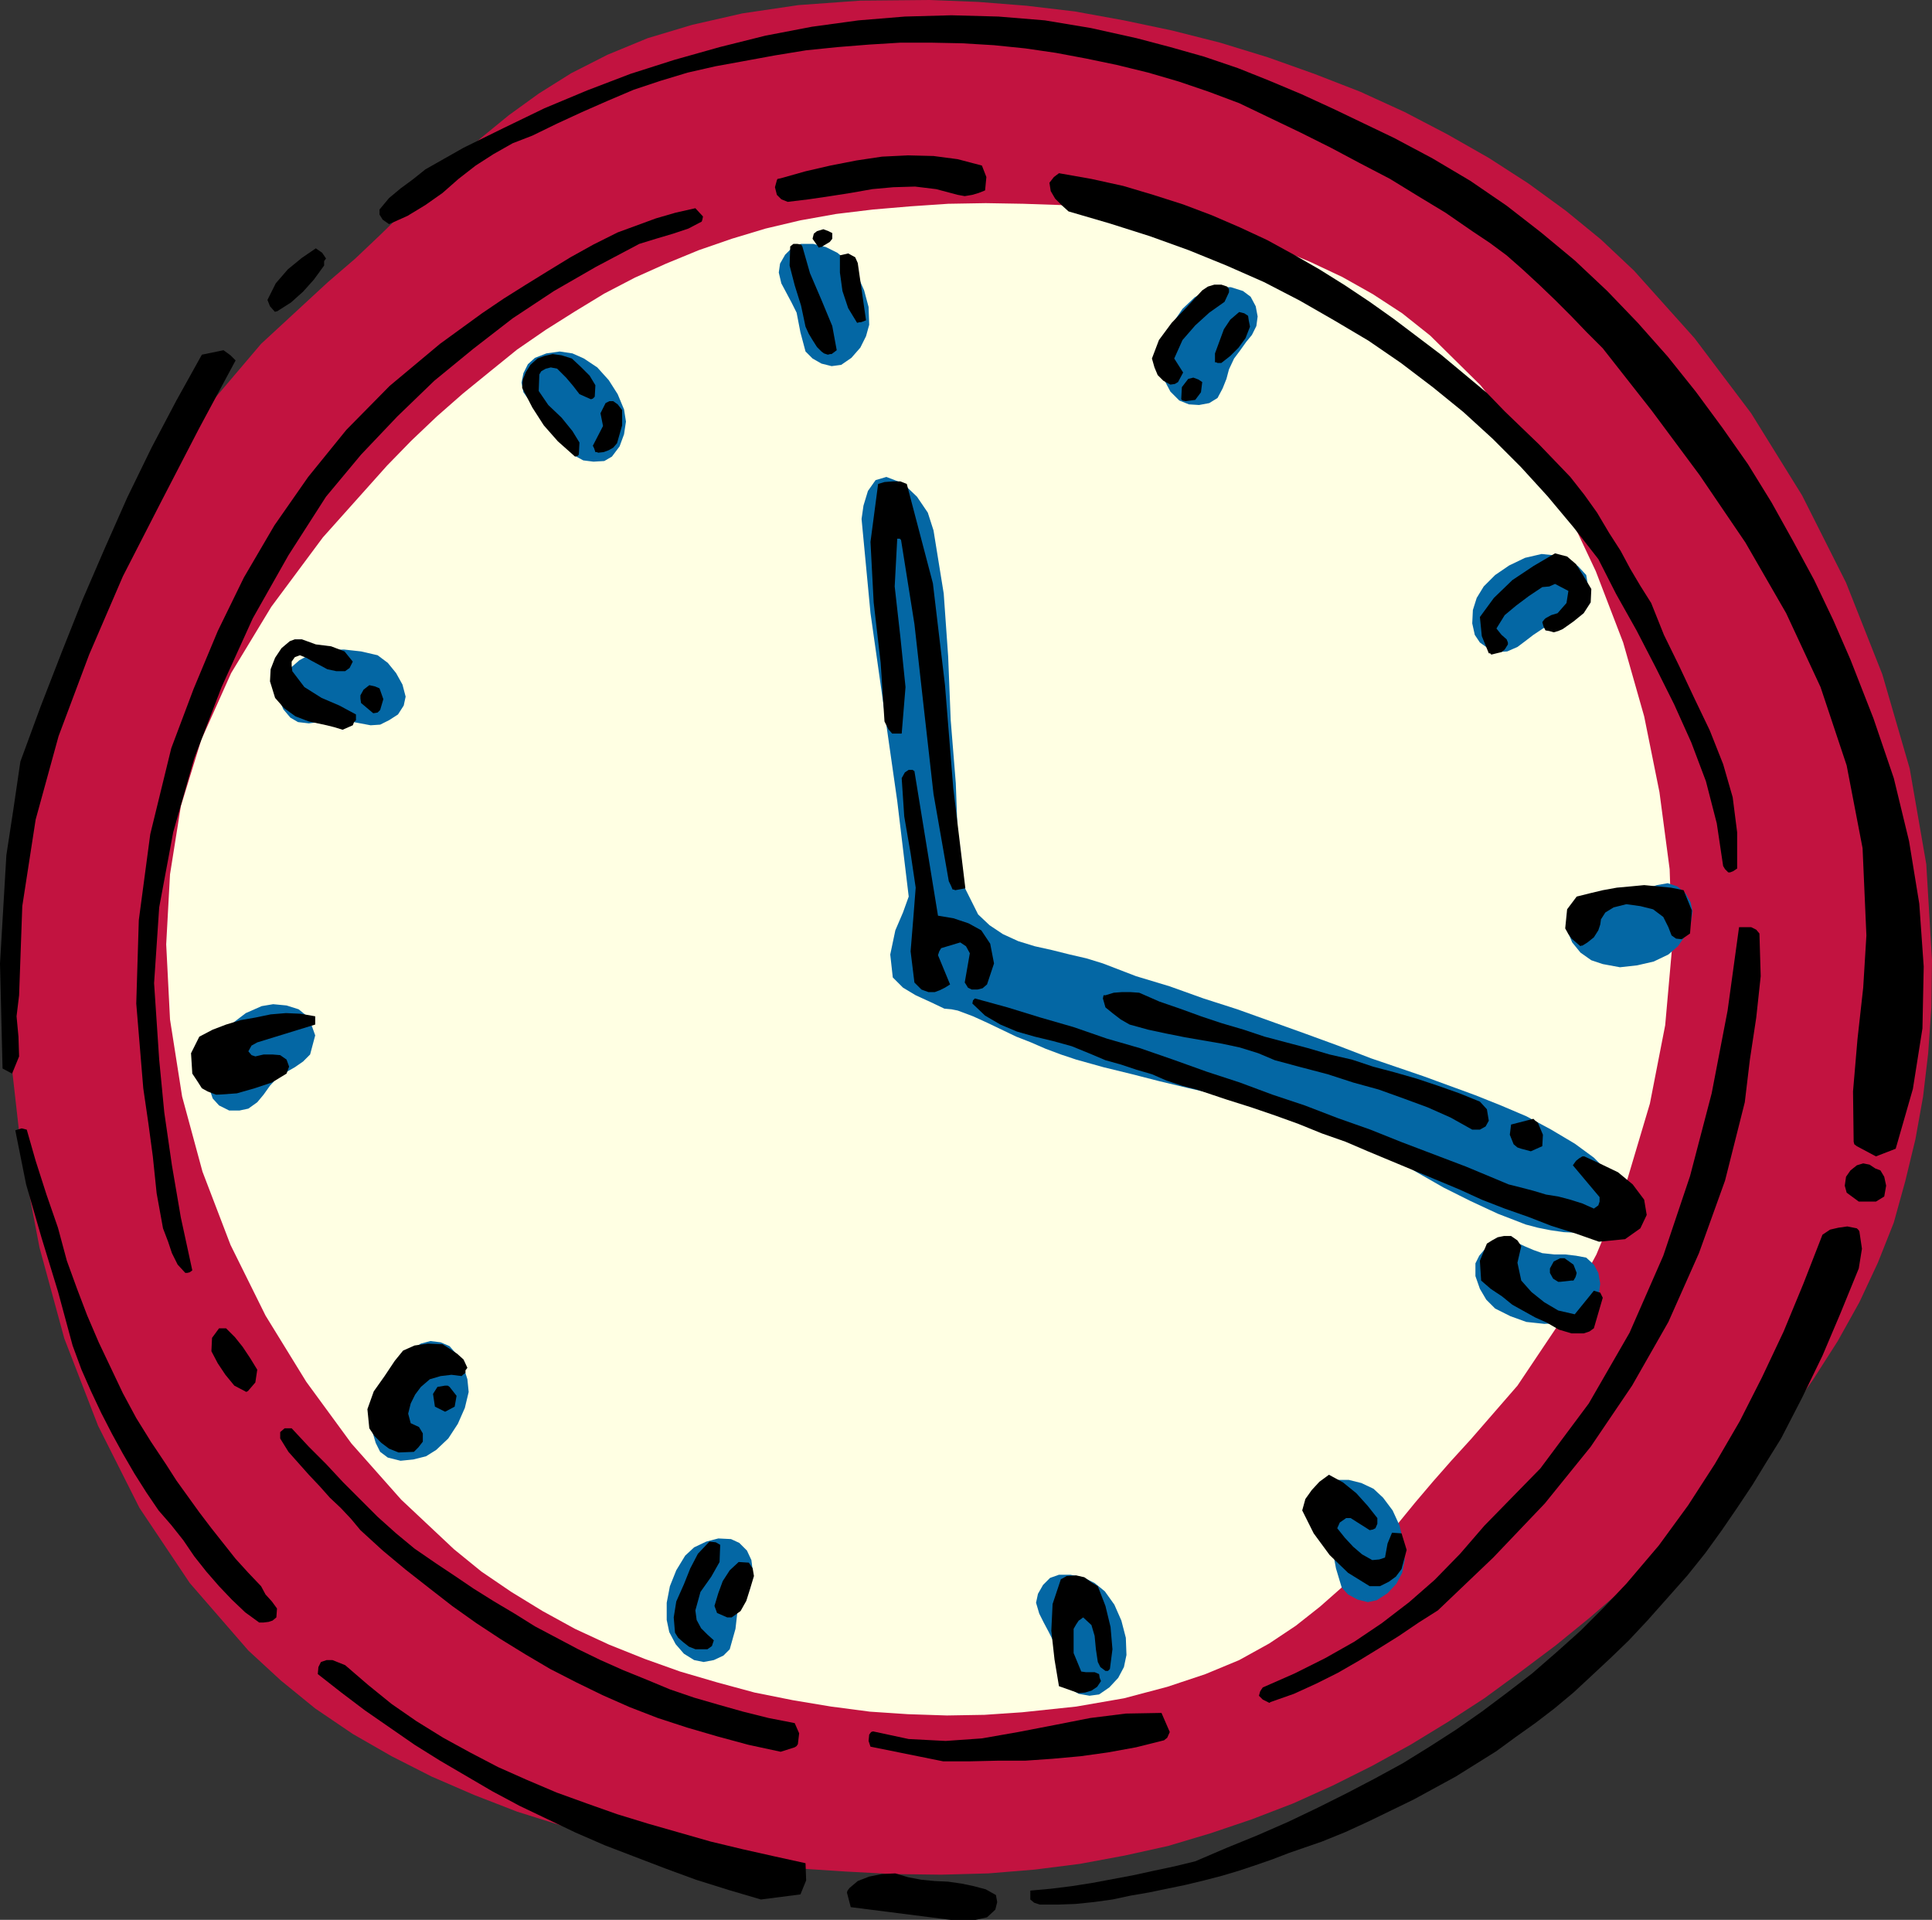 <?xml version="1.0" encoding="UTF-8" standalone="no"?>
<svg
   version="1.0"
   width="129.724mm"
   height="128.885mm"
   id="svg56"
   sodipodi:docname="Clock 19.wmf"
   xmlns:inkscape="http://www.inkscape.org/namespaces/inkscape"
   xmlns:sodipodi="http://sodipodi.sourceforge.net/DTD/sodipodi-0.dtd"
   xmlns="http://www.w3.org/2000/svg"
   xmlns:svg="http://www.w3.org/2000/svg">
  <rect width="100%" height="100%" fill="#333333" stroke="none"/>
  <sodipodi:namedview
     id="namedview56"
     pagecolor="#ffffff"
     bordercolor="#000000"
     borderopacity="0.25"
     inkscape:showpageshadow="2"
     inkscape:pageopacity="0.0"
     inkscape:pagecheckerboard="0"
     inkscape:deskcolor="#d1d1d1"
     inkscape:document-units="mm" />
  <defs
     id="defs1">
    <pattern
       id="WMFhbasepattern"
       patternUnits="userSpaceOnUse"
       width="6"
       height="6"
       x="0"
       y="0" />
  </defs>
  <path
     style="fill:#c21340;fill-opacity:1;fill-rule:evenodd;stroke:none"
     d="m 235.936,0 12.282,0.485 12.282,0.969 12.282,1.454 12.443,2.262 12.282,2.585 12.12,3.07 12.12,3.716 11.797,4.201 11.635,4.524 11.312,5.17 10.827,5.655 10.504,5.978 10.019,6.463 9.534,6.947 8.888,7.271 8.403,7.917 15.352,17.126 14.382,19.065 12.928,20.842 11.15,22.135 9.211,23.266 6.949,23.912 4.202,24.235 1.454,24.397 -0.162,11.956 -0.808,11.633 -1.293,10.987 -1.939,10.825 -2.586,10.663 -2.909,10.502 -4.04,10.179 -4.686,10.017 -5.494,9.856 -6.302,9.856 -6.949,9.856 -8.08,9.856 -8.888,10.179 -9.858,9.856 -10.827,10.179 -11.958,10.34 -8.726,7.109 -9.05,6.786 -9.05,6.624 -9.211,5.978 -9.534,5.816 -9.696,5.332 -10.019,5.009 -10.019,4.524 -10.504,4.039 -10.504,3.554 -10.827,3.231 -10.989,2.424 -11.312,2.1 -11.474,1.454 -11.797,0.969 -11.958,0.323 -12.282,-0.162 -12.12,-0.646 -12.282,-0.808 -12.12,-1.293 -12.12,-1.777 -11.958,-2.1 -11.797,-2.585 -11.635,-3.07 -11.312,-3.554 -10.827,-4.201 -10.827,-4.685 -10.181,-5.17 -9.858,-5.655 -9.534,-6.463 -8.726,-7.109 -8.242,-7.594 L 48.157,401.656 35.39,382.591 24.886,361.749 16.322,339.615 10.019,316.51 5.494,292.922 2.747,268.525 1.939,244.128 3.394,219.732 7.918,195.335 l 7.272,-24.235 9.696,-23.266 11.958,-22.135 13.898,-20.196 15.514,-18.257 16.968,-15.672 6.949,-5.978 6.302,-5.978 6.302,-6.14 6.302,-6.301 6.464,-6.14 6.464,-5.978 7.11,-5.816 7.595,-5.493 8.242,-5.17 9.211,-4.685 10.181,-4.201 11.312,-3.393 12.766,-2.908 14.221,-2.1 15.675,-1.131 z"
     id="path1" />
  <path
     style="fill:#ffffe3;fill-opacity:1;fill-rule:evenodd;stroke:none"
     d="m 259.368,434.455 -9.534,0.646 -9.534,0.162 -9.858,-0.323 -9.696,-0.646 -9.858,-1.293 -9.696,-1.616 -9.696,-1.939 -9.534,-2.585 -9.373,-2.747 -9.05,-3.231 -8.888,-3.554 -8.726,-4.039 -8.242,-4.524 -7.918,-4.847 -7.595,-5.17 -6.949,-5.655 -13.413,-12.602 -12.605,-14.218 -11.474,-15.672 -10.342,-16.803 -8.888,-17.934 -7.11,-18.58 -5.171,-19.065 -3.07,-19.55 -0.97,-19.065 0.97,-17.772 2.747,-17.288 5.171,-16.803 7.595,-16.965 10.181,-16.803 13.09,-17.611 16.322,-18.257 6.141,-6.301 6.464,-6.14 6.626,-5.816 6.949,-5.655 6.787,-5.493 7.272,-5.009 7.434,-4.685 7.434,-4.524 7.757,-4.039 7.918,-3.554 8.242,-3.393 8.403,-2.908 8.565,-2.585 8.888,-2.1 9.05,-1.616 9.373,-1.131 9.534,-0.808 9.534,-0.646 9.534,-0.162 9.534,0.162 9.534,0.323 9.534,0.808 9.373,1.131 9.373,1.777 9.05,1.939 8.888,2.424 8.726,2.908 8.242,3.393 8.242,3.878 7.757,4.362 7.434,4.847 7.11,5.655 12.766,12.602 11.312,14.218 9.858,15.834 8.08,17.126 6.949,18.096 5.333,18.742 3.878,19.227 2.586,19.55 0.646,19.55 -1.778,20.034 -3.878,19.873 -5.818,19.55 -7.757,18.742 -9.211,17.126 -10.827,16.157 -11.797,13.572 -5.01,5.493 -4.686,5.332 -4.525,5.332 -4.363,5.332 -4.525,5.655 -4.686,5.17 -5.01,5.332 -5.494,4.847 -6.141,4.847 -6.787,4.524 -7.595,4.201 -8.565,3.554 -9.696,3.231 -10.989,2.908 -12.12,2.1 z"
     id="path2" />
  <path
     style="fill:#0467a4;fill-opacity:1;fill-rule:evenodd;stroke:none"
     d="m 135.744,90.801 2.909,-1.131 3.394,-0.485 3.232,0.485 2.909,1.293 3.394,2.262 2.909,3.231 2.262,3.554 1.616,3.878 0.485,3.07 -0.485,3.231 -1.131,3.07 -1.939,2.585 -1.939,1.131 -2.747,0.162 -2.586,-0.323 -2.101,-1.131 -1.616,-1.777 -1.293,-2.262 -1.293,-2.262 -1.293,-1.939 -2.101,-2.262 -2.101,-1.616 -1.778,-1.777 -1.616,-2.262 -0.485,-2.424 0.485,-2.424 1.131,-2.262 z"
     id="path3" />
  <path
     style="fill:#0467a4;fill-opacity:1;fill-rule:evenodd;stroke:none"
     d="m 203.293,61.88 h 3.07 l 3.232,0.808 2.909,1.454 2.586,2.1 2.424,3.393 1.778,4.039 1.131,4.201 0.162,4.524 -0.808,2.908 -1.454,2.908 -2.262,2.585 -2.586,1.777 -2.424,0.323 -2.586,-0.646 -2.262,-1.293 -1.778,-1.777 -1.293,-4.847 -0.97,-5.009 -1.293,-2.585 -1.293,-2.424 -1.293,-2.424 -0.646,-2.747 0.323,-2.262 1.293,-2.262 1.778,-1.777 z"
     id="path4" />
  <path
     style="fill:#0467a4;fill-opacity:1;fill-rule:evenodd;stroke:none"
     d="m 299.283,101.626 -2.262,-2.262 -1.454,-2.747 -0.808,-3.393 v -3.231 l 1.131,-4.039 1.778,-4.039 2.424,-3.554 3.07,-2.908 2.747,-1.616 3.07,-0.969 h 3.394 l 3.07,0.969 1.939,1.454 1.293,2.424 0.485,2.585 -0.323,2.424 -1.131,2.262 -1.454,1.777 -1.616,2.262 -1.454,1.939 -1.293,2.747 -0.646,2.424 -0.97,2.424 -1.293,2.424 -2.101,1.293 -2.586,0.485 -2.586,-0.162 z"
     id="path5" />
  <path
     style="fill:#0467a4;fill-opacity:1;fill-rule:evenodd;stroke:none"
     d="m 374.265,161.083 -0.646,-2.908 0.162,-3.393 0.97,-3.07 1.778,-2.908 2.909,-2.908 3.555,-2.424 4.04,-1.939 4.202,-0.969 3.07,0.323 3.232,0.969 2.909,1.777 2.101,2.262 0.808,4.847 -2.424,4.524 -2.101,1.293 -2.586,0.808 -2.424,0.969 -2.262,1.131 -2.424,1.616 -2.101,1.616 -1.939,1.454 -2.586,1.131 -2.262,0.162 -2.424,-0.808 -2.262,-1.616 z"
     id="path6" />
  <path
     style="fill:#0467a4;fill-opacity:1;fill-rule:evenodd;stroke:none"
     d="m 405.777,328.143 -1.616,2.908 -2.424,2.262 -2.747,1.777 -3.07,0.646 -4.04,0.162 -4.525,-0.485 -4.04,-1.454 -3.878,-1.939 -2.262,-2.262 -1.616,-2.747 -1.131,-3.231 v -3.231 l 0.97,-1.939 1.778,-2.1 2.262,-1.293 2.424,-0.485 2.586,0.323 2.424,1.131 2.262,0.969 2.262,0.808 3.07,0.323 h 2.747 l 2.747,0.323 2.586,0.485 1.939,1.777 1.131,2.1 0.485,2.747 z"
     id="path7" />
  <path
     style="fill:#0467a4;fill-opacity:1;fill-rule:evenodd;stroke:none"
     d="m 429.532,231.203 -0.485,3.393 -1.293,2.747 -1.939,2.747 -2.424,2.1 -3.717,1.777 -4.202,0.969 -4.363,0.485 -4.363,-0.808 -2.909,-0.969 -2.747,-1.939 -2.101,-2.585 -1.293,-3.07 0.162,-2.1 0.97,-2.747 1.616,-1.777 2.101,-1.454 2.424,-0.485 2.586,-0.323 2.586,0.323 2.424,-0.323 2.909,-0.485 2.586,-1.293 2.424,-0.808 2.747,-0.485 2.424,0.808 2.101,1.777 1.293,2.262 z"
     id="path8" />
  <path
     style="fill:#0467a4;fill-opacity:1;fill-rule:evenodd;stroke:none"
     d="m 339.198,375.483 h 3.07 l 3.232,0.808 3.07,1.454 2.424,2.262 2.424,3.231 1.778,3.878 0.97,4.524 0.323,4.201 -0.646,3.231 -1.454,2.747 -2.262,2.424 -2.747,1.777 -2.262,0.485 -2.586,-0.646 -2.424,-1.293 -1.616,-1.777 -1.454,-4.847 -0.97,-5.17 -1.131,-2.585 -1.293,-2.424 -1.293,-2.262 -0.646,-2.747 0.323,-2.424 1.131,-2.262 1.939,-1.616 z"
     id="path9" />
  <path
     style="fill:#0467a4;fill-opacity:1;fill-rule:evenodd;stroke:none"
     d="m 268.74,399.556 h 2.909 l 3.232,0.646 2.909,1.454 2.586,2.1 2.424,3.393 1.778,4.039 1.131,4.362 0.162,4.362 -0.646,3.07 -1.454,2.747 -2.262,2.424 -2.586,1.777 -2.424,0.323 -2.747,-0.485 -2.262,-1.293 -1.616,-1.777 -1.454,-4.847 -0.97,-5.17 -1.293,-2.585 -1.293,-2.424 -1.131,-2.262 -0.808,-2.747 0.485,-2.262 1.293,-2.262 1.778,-1.777 z"
     id="path10" />
  <path
     style="fill:#0467a4;fill-opacity:1;fill-rule:evenodd;stroke:none"
     d="m 176.144,421.206 -2.586,-1.616 -2.101,-2.424 -1.616,-3.07 -0.646,-3.07 v -4.362 l 0.808,-4.201 1.616,-4.039 2.262,-3.716 2.262,-2.1 3.07,-1.454 3.07,-0.808 3.232,0.162 2.101,0.969 1.939,1.939 1.131,2.424 0.323,2.585 -0.646,2.424 -0.97,2.262 -1.293,2.262 -0.808,2.262 -0.646,5.655 -1.454,5.17 -1.616,1.616 -2.424,1.131 -2.586,0.485 z"
     id="path11" />
  <path
     style="fill:#0467a4;fill-opacity:1;fill-rule:evenodd;stroke:none"
     d="m 114.089,341.553 2.101,2.424 1.454,2.908 0.97,3.07 0.323,3.231 -0.97,4.039 -1.778,4.039 -2.424,3.716 -3.07,2.908 -2.586,1.616 -3.232,0.808 -3.232,0.323 -3.232,-0.808 -1.939,-1.454 -1.131,-2.262 -0.808,-2.747 0.162,-2.262 1.131,-2.424 1.454,-2.1 1.616,-1.939 1.616,-2.1 1.131,-2.908 0.808,-2.585 0.808,-2.424 1.454,-2.424 2.101,-1.293 2.424,-0.646 2.586,0.323 z"
     id="path12" />
  <path
     style="fill:#0467a4;fill-opacity:1;fill-rule:evenodd;stroke:none"
     d="m 53.974,278.704 -1.939,-5.816 1.454,-6.624 2.424,-3.231 3.07,-3.393 3.394,-2.585 4.04,-1.777 2.909,-0.485 3.394,0.323 3.07,0.969 2.586,2.1 1.616,4.524 -1.293,4.847 -1.778,1.777 -2.101,1.454 -2.262,1.293 -2.101,1.293 -1.939,2.1 -1.616,2.262 -1.616,1.939 -2.262,1.616 -2.262,0.485 h -2.586 l -2.586,-1.293 z"
     id="path13" />
  <path
     style="fill:#0467a4;fill-opacity:1;fill-rule:evenodd;stroke:none"
     d="m 70.619,175.462 0.97,-2.908 1.778,-2.747 2.586,-2.262 2.909,-1.616 4.04,-0.969 4.363,-0.162 4.363,0.485 4.202,0.969 2.586,1.939 2.101,2.585 1.616,2.908 0.808,3.07 -0.485,2.262 -1.454,2.262 -2.262,1.454 -2.262,1.131 -2.424,0.162 -2.586,-0.485 -2.586,-0.485 -2.586,-0.323 h -2.909 l -2.424,0.485 -2.586,0.323 -2.747,-0.323 -1.939,-1.131 -1.778,-2.1 -0.97,-2.262 z"
     id="path14" />
  <path
     style="fill:#0467a4;fill-opacity:1;fill-rule:evenodd;stroke:none"
     d="m 218.645,131.677 0.485,-3.393 1.131,-3.716 1.939,-2.747 2.747,-0.808 4.202,1.616 3.555,3.393 2.747,4.039 1.454,4.524 2.586,15.995 1.131,15.995 0.646,16.157 1.293,15.995 0.323,8.886 0.162,8.725 1.454,8.24 3.717,7.432 2.909,2.747 3.394,2.262 3.878,1.777 4.202,1.293 4.363,0.969 4.525,1.131 4.202,0.969 4.202,1.293 8.403,3.231 8.565,2.585 8.565,3.07 8.565,2.747 8.565,3.07 8.565,3.07 8.403,3.07 8.403,3.231 6.626,2.262 6.626,2.262 6.626,2.424 6.626,2.424 6.464,2.585 6.464,2.747 6.302,3.393 5.979,3.554 4.848,3.554 4.525,4.524 2.586,5.009 -0.646,5.009 -1.939,2.1 -2.424,1.293 -2.909,0.808 -3.232,0.323 -3.555,-0.162 -3.394,-0.485 -3.232,-0.646 -3.07,-0.808 -7.11,-2.747 -6.949,-3.231 -6.787,-3.393 -6.787,-3.878 -6.787,-4.039 -6.626,-3.716 -6.626,-3.554 -6.787,-3.554 -1.293,-0.323 -0.97,0.323 -7.272,-1.616 -7.272,-1.777 -7.11,-1.454 -7.11,-1.616 -7.434,-1.777 -6.949,-1.777 -7.272,-1.777 -6.949,-1.939 -3.878,-1.293 -3.878,-1.454 -3.717,-1.616 -3.717,-1.454 -3.717,-1.777 -3.717,-1.777 -3.555,-1.616 -3.878,-1.454 -1.616,-0.323 -1.778,-0.162 -3.394,-1.616 -3.878,-1.777 -3.232,-1.939 -2.586,-2.585 -0.646,-5.816 1.293,-6.14 1.939,-4.524 1.454,-4.039 -2.909,-24.235 -3.394,-23.75 -3.394,-23.912 z"
     id="path15" />
  <path
     style="fill:#000000;fill-opacity:1;fill-rule:evenodd;stroke:none"
     d="m 241.269,487.126 h 2.909 3.394 l 2.909,-0.646 2.101,-1.939 0.485,-1.939 -0.323,-1.777 -2.586,-1.454 -3.07,-0.808 -3.07,-0.646 -3.394,-0.485 -3.394,-0.162 -3.394,-0.323 -3.394,-0.646 -3.232,-0.969 -3.394,0.162 -3.232,0.646 -2.909,1.131 -2.101,1.777 -0.485,0.646 -0.162,0.485 0.97,3.716 z"
     id="path16" />
  <path
     style="fill:#000000;fill-opacity:1;fill-rule:evenodd;stroke:none"
     d="m 263.892,483.248 h 4.525 l 4.525,-0.162 4.686,-0.485 4.686,-0.646 4.525,-0.969 4.686,-0.808 4.686,-0.969 4.686,-0.969 4.686,-1.131 4.363,-1.131 4.363,-1.293 4.363,-1.454 4.202,-1.454 4.202,-1.616 4.202,-1.454 4.202,-1.454 5.979,-2.424 5.979,-2.747 5.656,-2.747 5.656,-2.747 5.333,-2.908 5.333,-2.908 5.171,-3.231 5.171,-3.231 4.848,-3.554 5.01,-3.554 4.848,-3.716 4.848,-4.039 4.525,-4.201 4.848,-4.524 4.686,-4.524 4.686,-5.009 5.171,-5.816 5.01,-5.655 4.525,-5.655 4.202,-5.816 3.878,-5.655 3.878,-5.816 3.555,-5.816 3.717,-5.978 5.333,-10.34 5.171,-10.663 4.525,-10.663 4.686,-11.471 0.808,-5.009 -0.646,-4.362 -0.162,-0.323 -0.485,-0.485 -2.424,-0.485 -2.262,0.323 -2.101,0.485 -1.939,1.293 -4.848,12.441 -5.01,12.118 -5.494,11.633 -5.656,11.148 -6.302,10.825 -6.787,10.502 -7.434,10.179 -8.242,9.694 -5.818,6.14 -5.818,5.816 -6.141,5.493 -6.141,5.332 -6.302,4.847 -6.464,4.847 -6.464,4.524 -6.787,4.362 -6.787,4.201 -7.11,3.878 -7.11,3.716 -7.434,3.716 -7.434,3.554 -7.757,3.393 -7.918,3.231 -7.918,3.393 -5.333,1.293 -5.333,1.131 -5.171,1.131 -5.171,0.969 -5.171,0.969 -5.171,0.808 -5.171,0.646 -5.333,0.485 v 2.262 l 0.97,0.808 z"
     id="path17" />
  <path
     style="fill:#000000;fill-opacity:1;fill-rule:evenodd;stroke:none"
     d="m 193.112,481.955 10.019,-1.293 1.454,-3.554 -0.162,-4.362 -8.08,-1.777 -7.918,-1.777 -8.08,-1.939 -7.918,-2.262 -7.918,-2.262 -7.918,-2.424 -7.757,-2.747 -7.595,-2.747 -7.595,-3.231 -7.272,-3.231 -7.11,-3.716 -6.787,-3.716 -6.787,-4.201 -6.302,-4.362 -5.979,-4.847 -5.818,-5.009 -1.616,-0.646 -1.616,-0.646 h -1.454 l -1.454,0.485 -0.646,1.293 -0.162,1.777 5.979,4.685 5.979,4.524 6.302,4.362 6.302,4.362 6.464,4.039 6.626,3.878 6.626,3.878 6.949,3.716 7.11,3.393 7.11,3.393 7.434,3.231 7.595,2.908 7.595,2.908 7.918,2.908 8.242,2.585 z"
     id="path18" />
  <path
     style="fill:#000000;fill-opacity:1;fill-rule:evenodd;stroke:none"
     d="m 239.329,446.895 h 6.949 l 6.949,-0.162 h 6.949 l 6.949,-0.485 7.11,-0.646 6.949,-0.969 7.11,-1.293 7.11,-1.777 0.808,-0.646 0.646,-1.454 -2.101,-4.847 -9.05,0.162 -9.05,1.131 -9.05,1.777 -9.211,1.777 -9.211,1.616 -9.211,0.646 -9.373,-0.485 -9.05,-1.939 -0.485,0.162 -0.485,0.646 -0.162,1.616 0.485,1.454 z"
     id="path19" />
  <path
     style="fill:#000000;fill-opacity:1;fill-rule:evenodd;stroke:none"
     d="m 198.121,444.472 3.555,-1.131 0.485,-0.323 0.323,-0.485 0.323,-2.747 -1.131,-2.585 -6.626,-1.293 -6.464,-1.616 -6.302,-1.777 -6.141,-1.777 -6.141,-2.1 -5.818,-2.424 -5.979,-2.424 -5.818,-2.585 -5.656,-2.747 -5.494,-2.908 -5.494,-2.908 -5.171,-3.231 -5.171,-3.07 -5.171,-3.231 -5.01,-3.393 -4.848,-3.231 -5.171,-3.554 -4.686,-3.878 -4.686,-4.201 -4.363,-4.362 -4.363,-4.362 -4.363,-4.685 -4.363,-4.362 -4.363,-4.685 h -0.808 -0.97 l -1.131,0.969 v 1.616 l 2.101,3.393 2.586,2.908 2.586,2.908 2.747,2.908 2.586,2.908 2.747,2.585 2.586,2.747 2.424,2.908 5.656,5.17 5.818,4.847 5.979,4.685 5.818,4.524 6.141,4.362 6.141,4.039 6.302,3.878 6.302,3.716 6.626,3.393 6.626,3.231 6.949,3.07 7.11,2.747 7.434,2.424 7.757,2.262 7.757,2.1 z"
     id="path20" />
  <path
     style="fill:#000000;fill-opacity:1;fill-rule:evenodd;stroke:none"
     d="m 322.392,431.87 5.979,-2.1 5.656,-2.585 5.494,-2.747 5.333,-3.07 5.01,-3.07 5.171,-3.231 5.01,-3.393 4.848,-3.07 14.059,-13.41 13.09,-13.733 11.635,-14.379 10.504,-15.51 9.211,-16.157 7.757,-17.449 6.626,-18.419 5.01,-19.873 1.293,-10.825 1.616,-10.663 1.131,-10.502 -0.323,-10.825 -0.808,-0.969 -1.293,-0.646 h -1.454 -1.616 l -2.909,21.165 -4.04,21.004 -5.494,21.004 -6.787,20.196 -8.565,19.55 -10.342,17.934 -12.282,16.48 -14.221,14.541 -6.141,7.109 -6.464,6.624 -6.464,5.655 -6.949,5.332 -6.949,4.685 -7.434,4.201 -7.757,3.878 -8.08,3.554 -0.646,0.969 -0.323,1.131 0.97,0.969 1.616,0.808 h 0.162 z"
     id="path21" />
  <path
     style="fill:#000000;fill-opacity:1;fill-rule:evenodd;stroke:none"
     d="m 273.75,429.608 1.616,-0.162 1.616,-0.485 1.454,-0.969 0.97,-1.454 -0.323,-0.808 -0.162,-0.969 -1.131,-0.485 h -1.131 -1.131 l -1.131,-0.162 -1.939,-4.685 v -6.14 l 0.646,-1.131 0.646,-0.969 0.485,-0.323 0.646,-0.485 2.101,1.939 0.808,2.747 0.323,3.393 0.485,3.231 0.646,1.293 1.293,0.969 h 0.646 l 0.485,-0.485 0.646,-5.009 -0.485,-5.655 -1.293,-5.332 -1.939,-5.009 -1.616,-0.969 -1.778,-1.293 -2.101,-0.485 -2.424,0.162 -0.808,0.485 -0.646,0.323 -2.101,6.301 -0.323,6.786 0.808,7.271 1.131,6.786 z"
     id="path22" />
  <path
     style="fill:#000000;fill-opacity:1;fill-rule:evenodd;stroke:none"
     d="m 176.467,418.459 h 3.07 l 1.131,-0.808 0.485,-1.454 -1.616,-1.454 -1.616,-1.616 -1.131,-2.1 -0.323,-2.424 1.293,-4.685 2.747,-3.878 2.101,-3.716 0.162,-4.362 -1.131,-0.646 -1.616,-0.162 -2.909,3.07 -1.939,3.716 -1.616,4.039 -1.939,4.362 -0.646,4.039 0.323,3.878 0.808,1.293 1.293,1.131 1.454,1.131 z"
     id="path23" />
  <path
     style="fill:#000000;fill-opacity:1;fill-rule:evenodd;stroke:none"
     d="m 65.771,411.674 h 1.131 l 1.293,-0.162 0.97,-0.323 0.97,-0.808 0.162,-2.262 -1.293,-1.777 -1.616,-1.777 -1.131,-2.1 -3.232,-3.393 -3.232,-3.554 -3.07,-3.878 -3.07,-3.878 -3.07,-4.039 -2.909,-4.039 -2.909,-4.039 -2.586,-4.039 -3.878,-5.816 -3.717,-5.978 -3.394,-6.301 -3.07,-6.463 -3.07,-6.463 -2.909,-6.786 -2.586,-6.786 -2.586,-7.109 -2.262,-8.402 -2.909,-8.402 -2.747,-8.563 -2.262,-7.917 -1.293,-0.323 -1.616,0.485 2.747,13.733 3.878,13.41 4.202,13.733 3.717,13.733 2.262,6.14 2.424,5.493 2.586,5.493 2.747,5.332 2.747,5.009 2.909,5.009 3.07,4.847 3.07,4.524 3.232,3.716 3.07,3.878 2.747,4.039 3.07,3.878 3.232,3.716 3.232,3.393 3.394,3.231 z"
     id="path24" />
  <path
     style="fill:#000000;fill-opacity:1;fill-rule:evenodd;stroke:none"
     d="m 184.547,410.381 h 0.485 0.646 l 2.262,-1.616 1.454,-2.585 0.97,-3.07 0.97,-3.231 -0.323,-1.939 -0.97,-1.454 -2.586,-0.162 -2.262,2.1 -1.778,2.747 -1.131,3.07 -0.97,3.231 0.485,1.293 0.162,0.485 z"
     id="path25" />
  <path
     style="fill:#000000;fill-opacity:1;fill-rule:evenodd;stroke:none"
     d="m 347.601,402.464 h 2.586 l 2.262,-1.131 1.778,-1.293 1.454,-1.939 1.293,-4.847 -1.293,-4.201 -2.424,-0.162 -1.131,2.747 -0.646,3.554 -1.454,0.485 -1.778,0.162 -2.586,-1.454 -2.262,-1.939 -2.101,-2.262 -1.939,-2.424 0.646,-1.454 1.616,-1.131 h 0.485 0.646 l 4.848,3.07 0.808,-0.162 0.646,-0.323 0.485,-1.131 v -1.454 l -2.424,-3.07 -2.909,-3.231 -3.394,-2.747 -3.555,-1.939 -2.424,1.777 -1.939,2.1 -1.616,2.262 -0.808,2.908 2.909,5.816 4.04,5.493 4.686,4.524 z"
     id="path26" />
  <path
     style="fill:#000000;fill-opacity:1;fill-rule:evenodd;stroke:none"
     d="m 101.161,368.535 3.878,-0.162 1.131,-1.131 1.131,-1.454 v -1.131 -0.969 l -0.97,-1.616 -2.101,-0.969 -0.646,-2.424 0.646,-2.585 1.131,-2.262 1.454,-1.939 2.262,-1.939 2.747,-0.808 2.747,-0.323 2.586,0.323 0.323,-0.323 0.646,-0.485 v -0.646 l 0.485,-0.646 -0.97,-2.1 -1.616,-1.454 -1.939,-1.293 -1.778,-1.131 -3.717,-0.162 -3.394,0.485 -2.909,1.293 -2.101,2.585 -2.586,3.878 -2.747,3.878 -1.616,4.524 0.485,4.847 1.293,1.939 1.778,1.777 1.939,1.454 z"
     id="path27" />
  <path
     style="fill:#000000;fill-opacity:1;fill-rule:evenodd;stroke:none"
     d="m 112.958,358.195 2.424,-1.293 0.485,-2.747 -1.778,-2.262 -0.485,-0.323 h -0.646 l -1.939,0.323 -1.131,1.777 0.485,3.231 z"
     id="path28" />
  <path
     style="fill:#000000;fill-opacity:1;fill-rule:evenodd;stroke:none"
     d="m 62.862,353.025 1.939,-2.262 0.485,-3.231 -1.778,-2.908 -1.939,-2.908 -1.939,-2.424 -2.262,-2.262 h -0.808 -0.97 l -1.778,2.424 -0.162,3.393 1.616,3.07 1.939,2.908 2.262,2.747 3.07,1.616 0.162,-0.162 z"
     id="path29" />
  <path
     style="fill:#000000;fill-opacity:1;fill-rule:evenodd;stroke:none"
     d="m 398.828,338.322 h 1.616 1.454 l 1.454,-0.485 1.131,-0.808 2.262,-7.755 -0.646,-1.293 -1.616,-0.485 -4.848,5.978 -4.202,-0.969 -3.555,-2.1 -3.232,-2.585 -2.586,-2.908 -0.97,-4.524 0.97,-4.201 -0.97,-1.454 -1.616,-1.131 h -1.778 l -1.616,0.323 -1.454,0.808 -1.293,0.808 -1.778,4.362 0.323,5.009 2.424,2.1 2.909,1.939 2.586,2.1 2.909,1.616 2.909,1.616 2.909,1.293 3.07,1.777 z"
     id="path30" />
  <path
     style="fill:#000000;fill-opacity:1;fill-rule:evenodd;stroke:none"
     d="m 395.92,325.235 2.909,-0.323 h 0.485 l 0.485,-0.808 0.162,-0.485 0.162,-0.646 -0.808,-2.1 -2.262,-1.616 h -0.485 -0.646 l -1.616,0.808 -0.97,1.777 v 0.485 0.646 l 0.808,1.454 1.293,0.808 h 0.162 z"
     id="path31" />
  <path
     style="fill:#000000;fill-opacity:1;fill-rule:evenodd;stroke:none"
     d="m 47.51,322.973 0.646,-0.162 0.646,-0.485 -2.909,-13.41 -2.262,-13.249 -1.939,-13.41 -1.293,-13.41 -1.293,-19.388 1.293,-19.227 3.555,-19.065 5.333,-18.742 6.949,-18.096 7.918,-17.449 9.05,-15.995 9.534,-14.864 8.888,-10.663 9.211,-9.694 9.373,-9.048 9.858,-8.078 10.019,-7.755 10.504,-6.947 10.666,-6.14 10.989,-5.816 4.202,-1.293 4.363,-1.293 3.878,-1.293 3.394,-1.777 0.162,-0.485 0.162,-0.808 -1.939,-2.1 -5.01,1.131 -5.01,1.454 -4.848,1.777 -4.848,1.777 -6.141,3.07 -5.818,3.231 -5.818,3.554 -5.494,3.393 -5.656,3.554 -5.494,3.716 -5.333,3.878 -5.333,3.878 -12.766,10.663 -10.989,11.148 -9.696,11.956 -8.565,12.279 -7.757,13.249 -6.626,13.572 -6.141,14.703 -5.656,15.026 -5.333,21.812 -2.909,21.812 -0.646,21.165 1.778,21.488 1.293,8.886 1.131,8.402 0.97,9.371 1.616,8.886 1.293,3.393 0.97,2.908 1.454,2.908 1.939,2.1 h 0.323 z"
     id="path32" />
  <path
     style="fill:#000000;fill-opacity:1;fill-rule:evenodd;stroke:none"
     d="m 405.777,315.056 6.626,-0.646 3.878,-2.747 1.616,-3.393 -0.646,-3.878 -2.909,-3.878 -3.717,-3.07 -4.363,-2.1 -4.202,-1.939 h -0.485 l -0.808,0.485 -0.808,0.646 -0.808,1.131 6.787,8.078 v 0.646 0.485 l -0.323,0.969 -1.131,0.808 -2.909,-1.293 -3.07,-0.969 -3.07,-0.808 -3.07,-0.485 -3.232,-0.969 -3.07,-0.808 -3.232,-0.808 -3.07,-1.293 -7.757,-3.231 -8.08,-3.07 -8.08,-3.07 -8.08,-3.231 -8.242,-2.908 -8.403,-3.231 -8.242,-2.747 -8.242,-3.07 -8.403,-2.747 -8.565,-3.07 -8.403,-2.908 -8.403,-2.424 -8.403,-2.908 -8.403,-2.424 -8.403,-2.585 -8.242,-2.262 -0.485,0.485 -0.162,0.808 3.232,3.07 3.878,2.262 4.202,1.777 4.525,1.293 4.686,1.131 4.686,1.293 4.363,1.777 4.202,1.777 4.04,1.131 3.878,1.293 3.878,1.131 3.717,1.616 3.878,1.293 3.717,0.969 3.878,1.293 3.878,1.293 6.141,1.939 6.141,2.1 5.818,2.1 5.979,2.424 5.979,2.1 5.656,2.424 5.818,2.424 5.818,2.424 5.818,2.424 5.818,2.424 5.656,2.585 5.818,2.262 5.979,2.1 5.818,2.262 6.141,1.939 z"
     id="path33" />
  <path
     style="fill:#000000;fill-opacity:1;fill-rule:evenodd;stroke:none"
     d="m 471.71,304.878 h 4.363 l 2.101,-1.293 0.485,-2.747 -0.485,-2.262 -0.97,-1.616 -1.293,-0.485 -1.454,-0.969 -1.616,-0.323 -1.616,0.485 -1.616,1.293 -1.131,1.616 -0.323,2.262 0.485,1.777 z"
     id="path34" />
  <path
     style="fill:#000000;fill-opacity:1;fill-rule:evenodd;stroke:none"
     d="m 476.073,293.406 5.01,-1.939 4.363,-15.187 2.424,-15.349 0.323,-15.672 -1.131,-15.995 -2.586,-15.834 -3.878,-15.995 -5.171,-15.187 -5.818,-14.864 -4.363,-10.017 -4.848,-10.179 -5.333,-9.856 -5.494,-9.856 -5.979,-9.694 -6.464,-9.209 -6.787,-9.209 -7.11,-8.886 -7.595,-8.563 -7.757,-8.078 -8.242,-7.755 -8.565,-7.109 -8.726,-6.786 -9.211,-6.301 -9.534,-5.655 -9.696,-5.17 -7.757,-3.716 -7.757,-3.716 -8.08,-3.716 -8.08,-3.393 -8.08,-3.231 -8.565,-2.908 -8.565,-2.424 L 288.456,9.694 276.82,7.109 265.185,5.17 253.389,4.201 241.43,3.878 l -11.797,0.323 -11.797,0.969 -11.797,1.616 -11.797,2.262 -11.635,2.908 -11.474,3.231 -11.15,3.554 -10.989,4.201 -10.827,4.524 -10.342,5.009 -10.181,5.009 -9.696,5.493 -3.232,2.585 -3.07,2.262 -2.909,2.424 -2.424,2.908 v 0.646 0.646 l 0.808,1.293 1.616,1.131 4.686,-2.1 4.525,-2.747 4.363,-3.07 4.04,-3.554 4.363,-3.393 4.525,-2.908 4.848,-2.747 5.01,-1.939 6.302,-3.07 6.302,-2.908 6.626,-2.908 6.464,-2.747 6.787,-2.262 6.949,-2.1 7.11,-1.616 7.11,-1.293 7.918,-1.454 7.918,-1.293 7.918,-0.808 8.08,-0.646 7.918,-0.485 h 7.757 l 7.918,0.162 8.08,0.485 7.918,0.808 7.757,1.131 7.757,1.454 7.757,1.616 7.918,1.939 7.757,2.262 7.595,2.585 7.757,2.908 7.757,3.716 7.757,3.716 7.757,3.878 7.595,4.039 7.434,3.878 7.11,4.362 6.949,4.201 6.787,4.685 4.363,2.908 4.363,3.231 4.04,3.554 4.202,3.878 4.04,3.878 4.202,4.201 3.878,4.039 4.04,4.039 12.443,15.834 12.12,16.318 11.635,17.126 10.342,17.934 8.726,18.742 6.626,19.873 4.04,21.004 0.97,22.135 -0.808,13.249 -1.454,13.087 -1.131,13.249 0.162,12.764 0.162,0.646 0.646,0.485 z"
     id="path35" />
  <path
     style="fill:#000000;fill-opacity:1;fill-rule:evenodd;stroke:none"
     d="m 388.486,292.114 2.909,-1.293 0.162,-2.908 -1.293,-3.07 -0.646,-0.485 -0.485,-0.485 -5.656,1.454 -0.323,2.585 0.97,2.424 0.97,0.808 0.97,0.323 z"
     id="path36" />
  <path
     style="fill:#000000;fill-opacity:1;fill-rule:evenodd;stroke:none"
     d="m 373.619,286.62 h 0.97 0.97 l 1.454,-0.808 0.808,-1.454 -0.485,-2.908 -1.778,-1.939 -5.171,-2.1 -5.494,-1.939 -5.333,-1.777 -5.656,-1.616 -5.494,-1.454 -5.333,-1.777 -5.656,-1.293 -5.494,-1.616 -5.494,-1.454 -5.494,-1.454 -5.333,-1.777 -5.494,-1.616 -5.333,-1.777 -5.333,-1.939 -5.171,-1.777 -5.171,-2.262 -2.262,-0.162 h -2.101 l -2.101,0.162 -2.101,0.646 h -0.485 l -0.162,0.808 0.646,2.262 1.778,1.454 2.101,1.616 2.262,1.293 4.686,1.293 4.525,0.969 4.848,0.969 4.686,0.808 4.686,0.808 4.525,0.969 4.686,1.454 4.202,1.777 6.626,1.777 6.787,1.777 6.464,2.1 6.464,1.777 6.302,2.262 6.141,2.262 5.818,2.585 z"
     id="path37" />
  <path
     style="fill:#000000;fill-opacity:1;fill-rule:evenodd;stroke:none"
     d="m 55.59,277.734 4.525,-0.323 4.525,-1.293 4.363,-1.454 3.717,-2.262 0.646,-1.777 -0.646,-1.777 -1.616,-1.131 -1.939,-0.162 h -2.262 l -2.101,0.485 -0.97,-0.323 -0.808,-0.969 0.808,-1.454 1.454,-0.808 14.706,-4.524 v -2.1 l -3.717,-0.646 -3.717,-0.162 -3.878,0.323 -3.878,0.808 -3.717,0.646 -3.717,1.131 -3.394,1.293 -3.394,1.777 -2.101,4.201 0.323,5.17 1.293,1.939 1.131,1.777 1.454,0.808 2.101,0.808 h 0.485 z"
     id="path38" />
  <path
     style="fill:#000000;fill-opacity:1;fill-rule:evenodd;stroke:none"
     d="m 3.07,272.403 1.778,-4.362 -0.162,-5.009 -0.485,-5.17 0.646,-5.332 0.808,-22.619 3.394,-21.973 5.818,-21.165 7.757,-20.681 8.565,-19.873 9.696,-18.903 9.534,-18.419 9.373,-17.449 -1.293,-1.293 -1.778,-1.293 -5.494,1.131 -6.464,11.633 -6.302,11.956 -6.141,12.602 -5.656,12.764 -5.656,13.087 -5.333,13.41 -5.333,13.733 L 5.171,193.235 3.394,205.352 1.616,216.985 0,244.451 0.646,271.11 Z"
     id="path39" />
  <path
     style="fill:#000000;fill-opacity:1;fill-rule:evenodd;stroke:none"
     d="m 235.613,251.722 h 1.616 l 1.293,-0.485 1.293,-0.646 1.293,-0.808 -3.07,-7.432 0.323,-0.969 0.485,-0.808 4.848,-1.454 1.454,0.969 0.97,1.777 -1.293,7.432 0.323,0.485 0.485,0.808 0.97,0.485 h 1.454 l 1.293,-0.323 1.131,-0.969 1.778,-5.332 -0.97,-5.009 -2.262,-3.393 -3.232,-1.777 -3.878,-1.293 -3.878,-0.646 -5.979,-36.676 -0.485,-0.323 h -0.97 l -0.97,0.646 -0.808,1.454 0.646,9.694 1.616,9.371 1.293,8.725 -0.646,8.24 -0.646,7.917 0.97,7.917 1.778,1.777 z"
     id="path40" />
  <path
     style="fill:#000000;fill-opacity:1;fill-rule:evenodd;stroke:none"
     d="m 401.576,239.928 1.293,-0.808 1.616,-1.293 1.131,-1.777 0.485,-1.454 0.162,-1.131 v -0.162 l 1.131,-1.777 2.101,-1.293 3.232,-0.808 3.555,0.485 3.232,0.808 2.586,1.939 1.293,2.585 0.808,2.1 1.131,0.808 1.454,0.162 2.101,-1.454 0.485,-5.816 -2.101,-5.17 -3.232,-0.646 -3.394,-0.323 -3.394,-0.323 -3.394,0.323 -3.555,0.323 -3.555,0.646 -3.394,0.808 -3.232,0.808 -2.424,3.231 -0.485,4.847 0.808,1.454 0.808,1.131 1.131,0.969 1.131,0.969 0.162,-0.162 z"
     id="path41" />
  <path
     style="fill:#000000;fill-opacity:1;fill-rule:evenodd;stroke:none"
     d="m 242.4,225.871 2.586,-0.485 -3.07,-25.366 -2.101,-26.174 -3.07,-25.851 -6.626,-25.205 -1.616,-0.646 h -1.939 l -2.101,0.162 -1.616,0.485 -1.939,14.703 0.808,15.349 1.778,15.349 0.97,14.864 0.97,1.939 0.97,1.131 h 2.424 l 0.97,-11.794 -1.293,-12.602 -1.454,-12.925 0.646,-12.118 h 0.646 l 0.323,0.323 3.394,21.327 2.424,21.65 2.424,21.488 3.878,22.135 0.485,0.969 0.485,1.131 h 0.323 z"
     id="path42" />
  <path
     style="fill:#000000;fill-opacity:1;fill-rule:evenodd;stroke:none"
     d="m 439.067,221.347 0.808,-0.323 0.97,-0.646 v -9.209 l -1.131,-8.886 -2.424,-8.402 -3.394,-8.563 -3.878,-8.078 -3.878,-8.24 -3.878,-7.917 -3.232,-8.078 -2.747,-4.362 -2.586,-4.362 -2.424,-4.524 -2.909,-4.524 -3.07,-5.17 -3.232,-4.524 -3.555,-4.524 -3.878,-4.039 -4.04,-4.201 -4.363,-4.201 -4.363,-4.201 -4.525,-4.685 -5.818,-4.847 -5.818,-4.847 -5.979,-4.524 -5.979,-4.524 -6.141,-4.362 -6.302,-4.201 -6.464,-4.039 -6.464,-3.716 -6.787,-3.716 -6.949,-3.231 -7.11,-3.07 -7.272,-2.747 -7.595,-2.424 -7.595,-2.262 -8.08,-1.777 -8.242,-1.454 -1.293,0.969 -1.131,1.454 0.323,2.1 1.131,1.939 1.616,1.616 1.778,1.616 10.504,3.07 10.181,3.231 9.858,3.554 9.534,3.878 9.534,4.201 9.05,4.685 8.726,5.009 8.726,5.17 8.242,5.655 8.08,6.14 7.757,6.301 7.434,6.786 7.11,7.109 6.787,7.432 6.626,7.917 6.302,8.078 4.525,8.886 5.171,9.209 4.848,9.371 4.686,9.371 4.363,9.694 3.717,9.856 2.747,10.663 1.616,10.825 0.485,0.808 0.808,0.808 h 0.323 z"
     id="path43" />
  <path
     style="fill:#000000;fill-opacity:1;fill-rule:evenodd;stroke:none"
     d="m 86.941,185.156 2.586,-1.131 0.323,-0.808 0.485,-0.485 v -0.485 -0.969 l -4.202,-2.262 -4.525,-1.939 -4.363,-2.747 -3.07,-4.039 -0.162,-1.454 v -0.969 l 0.808,-1.131 1.293,-0.485 1.616,0.646 1.131,0.646 2.101,1.131 2.101,1.131 2.262,0.485 h 2.262 l 1.131,-0.808 0.808,-1.616 -2.101,-2.585 -3.394,-1.293 -3.878,-0.485 -3.555,-1.293 h -1.778 l -1.293,0.485 -2.101,1.777 -1.616,2.424 -1.131,2.908 -0.162,3.07 1.293,4.201 2.262,2.585 2.909,2.1 3.394,1.293 2.262,0.485 2.262,0.485 1.939,0.485 z"
     id="path44" />
  <path
     style="fill:#000000;fill-opacity:1;fill-rule:evenodd;stroke:none"
     d="m 94.859,180.955 0.97,-0.162 0.646,-0.646 0.808,-2.747 -0.97,-2.747 -1.131,-0.485 -1.454,-0.323 -1.454,1.131 -0.808,1.454 v 0.808 l 0.162,1.131 3.07,2.585 z"
     id="path45" />
  <path
     style="fill:#000000;fill-opacity:1;fill-rule:evenodd;stroke:none"
     d="m 378.467,166.091 2.586,-0.646 0.808,-0.646 0.808,-1.293 v -0.485 l -0.323,-0.808 -1.293,-1.131 -1.293,-1.616 2.101,-3.393 2.909,-2.424 3.232,-2.424 3.394,-2.262 1.778,-0.162 1.454,-0.646 3.394,1.777 -0.485,3.07 -2.262,2.585 -1.616,0.485 -1.454,0.808 -0.323,0.323 -0.485,0.646 0.323,1.131 0.485,0.969 0.97,0.162 1.131,0.323 1.131,-0.323 1.131,-0.485 2.747,-1.939 2.586,-2.1 1.778,-2.747 0.162,-3.393 -1.939,-3.231 -1.939,-3.07 -2.262,-1.939 -3.07,-0.808 -5.494,3.231 -5.333,3.554 -4.686,4.524 -3.555,4.847 0.485,4.847 1.778,4.362 h 0.323 z"
     id="path46" />
  <path
     style="fill:#000000;fill-opacity:1;fill-rule:evenodd;stroke:none"
     d="m 146.894,115.359 0.162,-3.07 -1.778,-2.908 -2.747,-3.393 -3.394,-3.231 -2.424,-3.554 0.162,-4.201 0.485,-0.808 1.131,-0.646 1.293,-0.323 1.616,0.323 2.262,2.262 1.778,2.1 1.616,2.1 2.909,1.293 0.485,-0.162 0.485,-0.485 0.162,-2.908 -1.454,-2.424 -2.262,-2.262 -2.262,-2.1 -2.586,-0.808 -2.262,-0.323 -2.101,0.485 -1.778,0.646 -1.778,1.616 -1.131,1.777 -0.808,1.939 -0.162,2.1 2.586,5.009 2.909,4.524 3.555,4.039 4.363,3.878 0.646,-0.162 z"
     id="path47" />
  <path
     style="fill:#000000;fill-opacity:1;fill-rule:evenodd;stroke:none"
     d="m 151.742,114.874 1.454,-0.162 1.293,-0.485 1.131,-0.646 0.97,-1.131 1.293,-4.524 v -3.878 l -1.131,-1.454 -1.131,-0.808 h -0.97 l -0.97,0.485 -1.293,2.585 0.646,3.231 -2.586,5.009 0.323,0.646 0.323,0.969 h 0.485 z"
     id="path48" />
  <path
     style="fill:#000000;fill-opacity:1;fill-rule:evenodd;stroke:none"
     d="m 300.899,101.787 2.424,-0.323 1.454,-1.939 0.323,-2.585 -0.97,-0.646 -1.293,-0.485 -0.646,0.162 -0.646,0.162 -1.616,2.1 -0.162,3.07 0.323,0.323 z"
     id="path49" />
  <path
     style="fill:#000000;fill-opacity:1;fill-rule:evenodd;stroke:none"
     d="m 297.02,97.587 1.131,-0.162 0.808,-0.485 1.293,-2.424 -2.262,-3.554 2.101,-4.685 3.232,-3.716 3.555,-3.231 3.878,-2.747 1.131,-2.424 v -0.808 l -0.485,-0.646 -1.454,-0.485 h -1.778 l -1.616,0.485 -1.454,0.969 -3.878,4.201 -3.878,4.039 -3.232,4.362 -1.778,4.685 0.646,2.262 0.808,1.939 1.454,1.454 z"
     id="path50" />
  <path
     style="fill:#000000;fill-opacity:1;fill-rule:evenodd;stroke:none"
     d="m 308.979,92.093 h 0.485 0.485 l 2.262,-1.777 2.101,-2.1 1.778,-2.424 1.131,-2.908 -0.323,-1.616 -0.162,-1.131 -0.97,-0.646 -1.293,-0.323 -2.262,1.939 -1.616,2.424 -1.131,3.07 -1.131,3.07 v 1.293 0.969 h 0.323 z"
     id="path51" />
  <path
     style="fill:#000000;fill-opacity:1;fill-rule:evenodd;stroke:none"
     d="m 211.049,89.831 0.646,-0.485 0.646,-0.485 -1.131,-6.14 -2.747,-6.624 -2.909,-6.786 -1.939,-6.786 -0.323,-0.485 -0.97,-0.162 h -0.97 l -0.808,0.646 -0.162,4.847 1.293,5.009 1.616,5.17 1.131,5.332 0.808,1.777 0.97,1.616 1.131,1.777 1.131,1.131 0.646,0.485 0.97,0.323 0.646,-0.162 z"
     id="path52" />
  <path
     style="fill:#000000;fill-opacity:1;fill-rule:evenodd;stroke:none"
     d="m 218.483,81.753 0.485,-0.162 0.808,-0.323 -2.101,-14.541 -0.646,-1.454 -1.778,-0.969 -2.101,0.485 v 4.362 l 0.646,4.685 1.454,4.362 2.262,3.716 0.646,-0.162 z"
     id="path53" />
  <path
     style="fill:#000000;fill-opacity:1;fill-rule:evenodd;stroke:none"
     d="m 70.296,79.006 3.555,-2.262 3.07,-2.747 2.747,-3.07 2.586,-3.554 v -1.131 l 0.485,-0.646 -0.97,-1.454 -1.616,-1.131 -3.555,2.424 -3.555,2.908 -3.07,3.554 -2.101,4.201 0.646,1.616 1.293,1.454 0.162,-0.162 z"
     id="path54" />
  <path
     style="fill:#000000;fill-opacity:1;fill-rule:evenodd;stroke:none"
     d="m 208.464,62.688 0.485,-0.323 0.808,-0.485 0.808,-0.485 0.646,-0.808 v -0.485 -0.969 l -0.323,-0.162 -0.646,-0.323 -1.293,-0.485 -1.616,0.485 -0.808,0.646 -0.323,1.293 1.616,2.262 0.323,-0.162 z"
     id="path55" />
  <path
     style="fill:#000000;fill-opacity:1;fill-rule:evenodd;stroke:none"
     d="m 199.899,51.217 5.333,-0.646 5.494,-0.808 5.171,-0.808 5.494,-0.969 5.333,-0.485 5.494,-0.162 5.333,0.646 5.494,1.454 1.778,0.323 1.939,-0.323 1.616,-0.485 1.616,-0.646 0.323,-3.393 -1.131,-2.908 -6.141,-1.616 -6.141,-0.808 -6.464,-0.162 -6.626,0.323 -6.464,0.969 -6.626,1.293 -6.302,1.454 -6.302,1.777 -0.808,0.162 -0.162,0.323 -0.485,1.777 0.485,1.939 1.131,1.131 z"
     id="path56" />
</svg>

